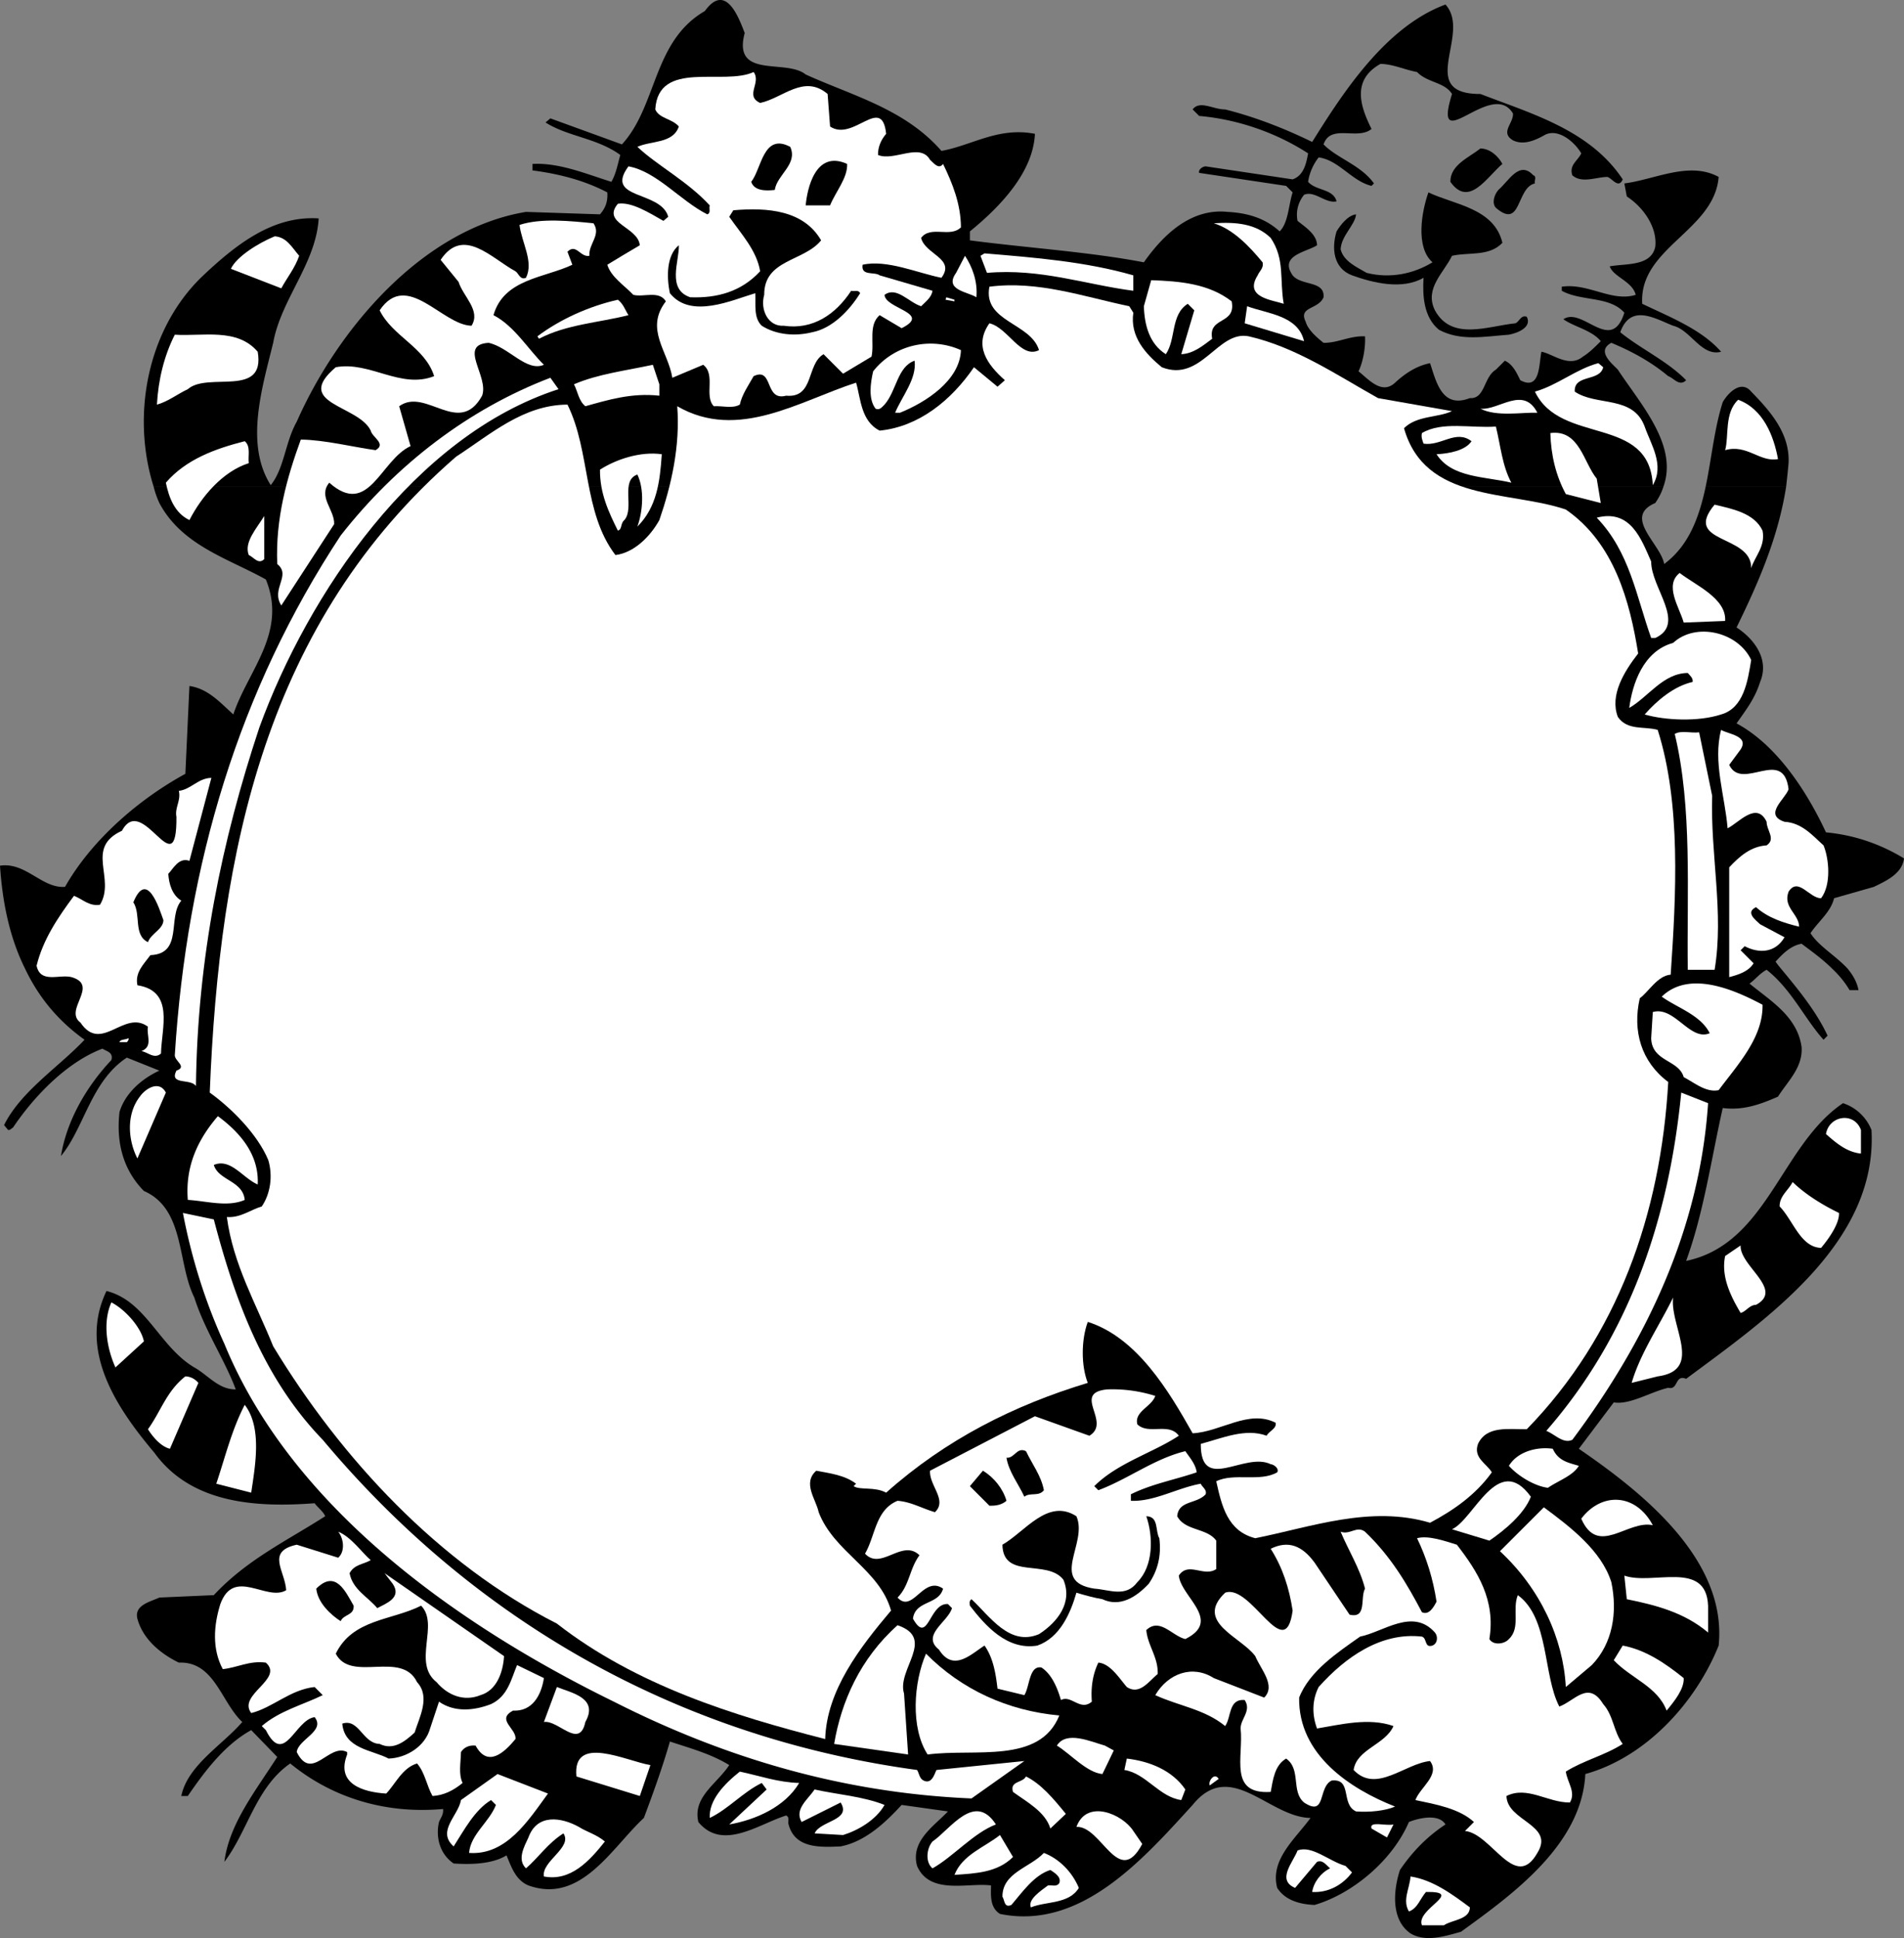 <svg xmlns="http://www.w3.org/2000/svg" width="234.199" height="238.326"><rect width="100%" height="100%" fill="#808080" stroke="none"/><path d="M219.102 119.159c2.18 2.625 4.328 5.262 5.699 8.2l-.5.5c-2.324-2.575-3.926-6.177-7-8.602-.824.425-1.426 1.226-2.102 1.699 2.578 2.125 5.875 4.027 6.403 7.8.175 2.528-1.727 4.227-2.903 6.102-2.125.926-4.222 1.723-6.797 1.399-1.425 6.324-2.328 12.824-4.5 18.8 9.973-2.074 11.672-14.273 19.297-19.398a5.7 5.7 0 0 1 3.5 3.297c.778 13.926-13.023 23.328-22.797 30.601-1.425-.574-.925 1.426-2.203 1.102-2.222.523-4.722 2.125-6.699 1.797l-4.3 5.703c7.777 5.324 18.277 13.625 17.202 24.2-2.828 7.023-8.925 13.722-16.402 15.8-.426 8.625-8.824 14.723-15.3 19.398-1.923.524-4.325 1.325-6.2.2-2.426-1.676-2.125-5.274-1.3-7.801 1.476-2.172 3.277-4.074 5.6-5.598-.823-1.375-3.323-.777-4.5-.3-2.023 4.726-6.925 8.824-11.6 10.199-1.825-.075-3.626-.575-4.598-2.098-.926-3.477 2.273-6.078 4.097-8.602-5.125-.074-9.824-7.375-14.5-1.601-6.222 6.828-13.824 15.426-23.699 13.402-1.223-.777-1.125-2.176-1.098-3.5-2.828-.375-7.527 1.223-9.101-2.402-.824-3.074 2.074-4.875 3.8-6.7l-5.699-.8c-2.027 2.226-4.527 4.527-7.5 5.101-2.625.125-5.625.227-6.402-2.699-.125-.375.176-.875-.3-1.101-3.325 1.027-7.825 4.425-10.798.8-.726-3.074 2.274-4.675 3.797-7-2.222-1.375-4.824-2.074-7.297-2.898-.925 3.223-2.125 6.523-3.203 9.398-3.922 3.625-7.722 10.625-14.199 8.301-1.625-.676-2.125-2.375-2.7-3.699-1.823 1.125-4.523 1.125-6.5 1-1.726-1.176-2.226-3.277-1.8-5.102.176-.476.574-.875.5-1.601-6.926.625-13.523-1.274-18.8-5.598-4.223 2.926-5.223 8.324-8.098 12.098.574-4.672 3.875-8.774 6.5-12.899l-3.2-3.3c-3.328 1.824-5.828 5.226-7.8 8.101H22.3c.773-3.777 5.074-6.277 7.5-9.101-2.625-2.473-3.426-7.473-7.801-7.301-2.223-1.074-4.426-2.875-5.098-5.399-.425-1.675 1.575-2.074 2.7-2.601l6.699-.297c4.074-4.375 8.976-6.676 13.699-9.703-.223-.574-.926-1.074-1.3-1.598-7.024.524-15.126.125-19.7-6.199-4.625-5.477-9.426-12.578-5.898-19.902 4.875 1.226 6.472 6.824 10.8 9.402 1.672.922 2.973 2.723 5.098 2.7-1.324-3.575-3.824-7.278-5.098-11.302-2.125-4.273-1.125-10.875-6.203-13.101-2.523-2.574-3.422-5.875-3-9.7.676-2.273 2.676-4.074 4.903-5.097l-4-1.602c-4.426 2.926-5.227 8.625-8.102 12.102.676-4.176 2.977-8.375 6.2-11.8.277-.977-.626-1.075-1.098-1.403-4.528 1.726-8.528 6.027-11 9.703-.227.125-.325.324-.602.297l-.5-.598c2.074-4.176 6.777-7.176 9.902-10.5-3.375-2.406-5.714-5.367-7.3-8.699h216m8.199 0c.618.766 1.118 1.61 1.302 2.598H227.5c-.547-.938-1.262-1.805-2.098-2.598h1.899M18.902 59.858c-2.754-8.718-.816-19.18 5.797-25.699 4.176-3.977 8.778-7.676 14.5-7.3-.324 5.523-4.625 9.925-5.597 15.3-1.325 5.422-3.528 12.422-.301 17.5 1.676-2.078 1.773-5.277 3.199-7.8 4.977-11.278 15.375-23.677 28.2-25.802l9.1.301c.677-.777.977-1.574.9-2.699-2.825-1.477-5.923-2.277-9.2-2.703v-.797c3.277-.176 6.574 1.223 9.7 2.2.577-.977.777-2.177 1.1-3.302-2.823-2.074-6.523-2.273-9.198-4l.597-.5 8.801 3.2c4.375-4.774 3.777-12.676 10.2-16.399 2.577-3.574 4.175.824 4.902 2.7-1.528 5.726 5.074 3.124 7.5 5.101 5.773 2.625 12.175 4.223 16.699 9.398 3.773-.675 6.976-2.976 11.5-2.101-.227 4.726-4.227 8.926-8 12v1.101c7.074.926 14.773 1.426 21.398 2.7 2.375-3.375 5.778-6.676 10.301-6.2 2.375.125 4.574.727 6.402 2.399 1.075-1.074 1.075-3.172 1.598-4.797l-.8-.8-10.7-1.602c-.125-.375.375-.774.8-.801l10.7 1.601c1.375-.476 1.676-1.976 1.902-3.199-3.828-2.476-8.527-4.176-13.402-4.601l-.8-.801c.874-1.172 2.577.027 4 0 3.675.926 7.277 2.328 10.702 4 3.672-5.875 8.973-14.172 16.399-16.899 3.273 3.625-3.727 11.024 4.3 11 6.274 2.426 13.473 4.426 17.5 10.5-.527 1.227-1.324-.175-1.902-.3-1.422.027-3.125.824-4.297-.2-.425-1.273.672-1.773 1.098-2.699-.926-1.574-3.023-3.176-4.598-2.199-1.125.625-2.527 1.223-3.8.598-1.625-.973.074-2.075 0-3.301-2.625-4.375-10.028 5.726-7.5-2.399-.926-1.476-3.028-1.375-4.301-2.699-1.524-.277-2.926-.976-4.5-1-3.625 2.024-2.426 5.324-1.102 8-1.722 1.426-5.023-.676-5.898 1.899 1.676 1.726 4.574 2.527 6.199 4.8l-.3.301c-2.423-.574-4.024-3.176-6.5-3.5a6.412 6.412 0 0 0-1.298 3c.973 1.125 3.075.824 3.5 2.399-1.328.324-2.726-1.375-4-.801-.726.926-1.027 2.027-.8 3.203.875.723 2.375 1.625 2.398 3-1.223.824-4.723 1.223-3 3.7 1.074 1.323 3.977.624 3.8 2.698-.624 1.524-3.124 1.125-2.198 3 .273 1.024 1.472 2.024 2.199 2.602 1.773.023 3.176-.875 5.101-.8.075 1.323-.226 3.124-.8 4.3 1.273 1.023 2.875 2.922 4.5 1.398 1.273-1.175 2.675-2.074 4.3-2.398.774 2.324 1.473 5.625 4.899 4.297 1.875.125 1.676-2.574 3.199-3.5l1.102-1.098c.972.426 1.472 1.524 1.898 2.399 2.477 1.324 2.277-1.973 2.602-3.5 1.375.226 3.375 2.027 5.097.601.778-.476 1.477-1.176 2.203-1.902-1.125-1.375-3.328-1.774-4.601-2.7 2.375-1.574 5.875 4.325 7.5-.8-1.824-2.074-5.324-1.375-7.7-2.7v-.5c3.274-.472 6.176 1.926 9.098 1-.422-1.675-2.722-2.175-3.199-3.5 1.977-.374 5.074.028 5.602-2.398.273-2.277-1.325-4.777-3.5-6.199l-.301-1.602c3.773-.476 7.976-2.773 11.601-.8-.527 6.625-9.828 8.726-9.402 15.601 3.375 1.625 7.277 3.125 9.7 5.899-2.423.625-3.723-2.676-5.9-3.2-2.226-.875-5.226-2.773-6.5.801 2.477 2.024 5.774 3.524 8.102 5.899-.828.824-1.527-.274-2.203-.5-2.125-1.774-4.523-3.075-7-4.098-1.922 1.023.176 2.625.801 3.297 2.809 4.273 7.441 9.305 5.602 14.402h-185.7m190.898 0c.727-3.441 1.063-7.152 2.102-10.402.672-1.172 2.274-2.774 3.5-1.297 2.473 2.523 4.774 5.223 4.598 8.797-.09 1.008-.195 1.976-.3 2.902h-9.9"/><path d="M219.7 59.858c-.973 6.246-3.434 11.86-6.098 17.301 2.175 1.422 4.074 3.922 2.898 6.7-.625 2.023-1.723 3.425-2.898 5.097 5.074 2.726 8.773 8.625 11 13.402 3.472.324 6.675 1.426 9.597 3.2-.222 1.925-2.324 2.824-3.699 3.5l-4.898 1.398c-.426 1.726-1.926 2.828-2.903 4.3 1 1.598 3.145 2.794 4.602 4.403h-1.899c-1.172-1.176-2.57-2.18-3.8-3.102-1.325.227-2.325 1.227-3.2 2.2.223.324.47.625.7.902h-216C1.18 115.319.3 110.972 0 106.456c3.176-.473 5.176 2.828 8 2.601 3.277-5.773 9.074-10.773 14.8-13.898l.5-10.8c2.274.323 3.774 2.023 5.4 3.5 1.777-5.376 6.675-10.075 4-16.602-4.626-2.575-10.325-4.176-13.098-9.399a10.805 10.805 0 0 1-.7-2h185.7c-.211.692-.555 1.356-1 2-4.028 1.723.675 5.024 1.097 7.5 3.04-2.258 4.297-5.726 5.102-9.5h9.898"/><path fill="#fff" d="M92.7 8.858c.976 1.324-1.126 2.926.8 3.801 2.777-.578 5.375-3.578 8.3-1.102l.302 4c2.875 1.926 6.375-3.976 6.898.899-.625.726-1.023 1.625-1 2.601 1.977.825 5.176-1.574 6.402.602.473.422 1.075 1.223 1.598.5 1.176 2.422 2.176 4.922 2.2 7.797-1.325 1.328-3.723-.274-4.9 1.3.477 2.028 4.274 2.528 2.5 4.903-2.925-.578-6.726-2.277-9.698-1.602-.227 1.426 1.472.825 2.097 1.301l6.5 1.899c-.125.824-.824 1.324-1.398 1.902-1.524-.477-3.024-2.477-4.5-1.402.074 1.726 5.875 2.226 2.101 4.101l-2.703-1.601c-1.422 1.226-.625 3.425-1 5.101l-3.5 2.098-2.398-2.399c-2.125 1.227-1.125 5.426-4.602 5.102-2.722.723-1.523-3.578-4-2.402-.625 1.125-1.422 2.226-1.699 3.5-.926.527-2.125.125-3.2.199-1.226-1.274.274-3.875-1.3-5.098l-3.8 1.598c-.524-3.274-3.423-5.973-.798-9.399-.828-1.375-2.726-.476-4-.8-1.125-1.176-2.726-2.176-3.203-3.7 1.278-.773 2.578-1.574 4-2.398-.222-2.277-4.722-2.676-2.699-5.102 1.676-.273 3.875 1.125 5.602 2.102l.597-.5c-.922-3.277-7.922-2.078-4.898-6.203 3.476.625 6.375 4.226 9.699 5.902.477-.176.176-.676.3-1.101-2.726-2.973-6.425-4.875-8.898-7.2 1.672-.773 4.375-.375 5.098-2.5-.824-.976-2.426-.976-2.898-2.101.375-6.172 8.375-2.875 12.097-4.598"/><path d="M97.2 18.057c.976 2.125-1.626 3.426-1.9 5.301-1.124.125-2.523.125-2.898-1 1.274-1.574 1.473-6.074 4.797-4.3m87.601 2.101c-1.925 1.625-4.124 5.422-6.398 2.2-.027-2.075 2.274-2.977 3.7-4.102 1.175.027 2.175.925 2.699 1.902m-80.601 0c.077 1.723-1.423 3.422-2.098 5.098h-3c.175-1.973 1.175-6.875 5.097-5.098m84.601 2.398c-2.323.524-1.624 5.727-4.8 3-.523-.574-.223-1.574.3-2.199 1.274-1.074 2.575-3.676 4.302-1.8.472.124.074.726.199 1m-4.001 7.3c-1.624 1.723-4.124 1.125-6.198 1.598-1.028 2.125-3.426 4.027-2.102 6.703 2.074 3.824 6.574 1.922 9.902 1.598.473-.176.672-1.075 1.399-.801.676 1.328-1.227 2.027-2.2 2.203-3.027.223-5.925.824-8.601-.602-1.926-1.574-2.023-4.273-1.898-6.398-2.625 1.523-6.227.625-8.801-.3-2.324-.876-2.524-3.376-1.899-5.403.473-.774 1.375-1.973 2.399-2.098-.125 1.324-1.824 2.625-1.899 4.301.375 1.523 2.075 2.223 3.2 2.898 2.875.727 5.773.125 8.097-1.3-2.125-1.875-1.324-6.274-.5-8.598 3.176 1.523 8.078 1.922 9.102 6.2M101 29.557c-2.125 2.625-7.023 2.325-7 6.7-.523 1.824.477 3.925 2.402 3.8 3.575.524 6.375-1.375 8.297-4.3.375.125.875-.176 1.102.3-1.324 2.125-3.426 4.325-5.899 4.801-2.125.524-4.425.324-6.203-.8-1.023-.977-.722-2.575-.797-4-2.828.824-7.925 3.226-10.5 0-.425-1.977-.425-4.676 1.098-5.899.074 1.922-1.523 5.422 1.402 6.398 3.274.125 6.274-.675 8.598-3.199-.426-2.574-2.324-4.574-3.8-6.699l.5-.8c4.277-.376 8.675.023 10.8 3.698"/><path fill="#fff" d="M73 27.456c.977 1.426-.625 2.527-.5 4-1.125.226-1.625-1.574-2.7-.5l.602 1.601c-3.425 1.625-8.425 1.727-9.703 6.2 2.578 1.324 4.278 4.226 6.203 6.101-2.125.926-4.328-2.176-6.8-2.699-3.825.223.074 4.125-.801 6.5-2.824 5.125-6.926-1.078-10.2 1.297l1.399 4.902c-3.723 1.723-5.125 8.824-10 4.5-1.426 1.723.676 3.324.602 5.098l-6.5 10c-1.325-2.074 1.273-3.672-.5-5.098-.227-5.574 1.175-10.574 2.898-15.3 2.875.023 6.477.925 9.2 1.3 1.374-.777-.423-1.574-.598-2.402-1.528-3.172-9.625-3.274-4.301-7.797 4.176-.777 7.976 2.723 12.101 1.098-1.125-3.575-5.125-4.875-6.703-8.098 3.375-4.977 7.676 1.824 11.301 1.898 1.176-1.875-1.023-3.574-1.598-5.398L54.2 31.956c2.778-4.172 6.278-.172 9.203 1.402.375.223.575 1.125 1.297.801.977-1.977-.523-4.277-.797-6.5 2.672-.875 6.274-.477 9.098-.203m83.299 1.801c1.774 2.625 1.075 5.125 1.602 8.101-1.425-.476-4.925-.777-3.203-3.5.176-.476.778-.875.602-1.601-1.625-1.973-3.625-4.075-6-4.801 2.676-.172 5.176.027 7 1.8M36.8 31.456c-.523 1.527-1.523 2.726-2.198 4l-6.2-2.399c.672-1.476 3.375-3.175 5.399-4 1.476.125 2.074 1.325 3 2.399m102.601 2.402v1.899c-5.925-.774-11.425-2.774-18-2.2l-.8-2.101.5-.297c6.273.523 12.472 1.023 18.3 2.7m-19.3 2.698c-1.028-.675-4.028-.875-2.5-3l1.097-2.101c.875 1.328 1.578 3.125 1.403 5.101m31.398.5c.574 2.926-2.926 1.825-2.398 4.602-1.227.922-2.325 1.824-3.801 1.898l1.601-5.398-.8-.8c-2.125 1.323-1.426 4.323-2.7 6.198-2.027-1.273-2.625-3.574-2.703-5.898l.903-3.203c3.574.125 7.074.426 9.898 2.601"/><path fill="#fff" d="M139.402 38.456c-.425 2.926 1.473 5.027 3.5 6.703 4.875 1.922 6.875-4.578 10.7-3.8 5.773 1.323 10.773 4.722 15.898 7.597l9.102 1.601c-1.727.825-4.325.524-5.903 2.102 2.578 9.125 12.875 7.625 19.903 10 5.972 4.125 7.875 11.324 8.898 17.7-1.723 2.222-3.523 5.124-2.5 7.8 1.176 1.723 3.277 1.125 4.902 1.598 2.875 9.027 2.274 20.226 1.598 30.101-1.625.125-2.723 2.125-3.8 2.899-.923 4.027.175 7.824 3.5 10.3-.923 16.227-6.223 31.227-17.4 42.7-2.226.027-4.925-.473-6 1.8-.624 1.727 1.075 2.426 1.7 3.5-2.023 2.825-4.824 4.727-7.598 6.2-7.328-2.176-14.625.527-21.5 1.902-3.425-.875-4.125-3.977-4.8-7 2.175-1.078 5.375.125 7.5-1.102.273-.476-.426-.976-.801-1-3.227-1.574-8.625 3.625-8.602-2.5 2.578-.675 5.477-1.976 8.102-1 .273-.574 1.273-.875 1.101-1.601-3.328-1.672-6.726 1.125-10.203 1.3-2.922-5.175-6.824-11.773-12.898-13.699-.824 2.227-.824 5.426 0 7.5-9.024 2.727-17.426 6.926-24.801 13.5-1.426-.773-3.223-.273-4-.8l.3-.301c-1.425-1.074-3.226-1.274-4.898-1.598-1.726 1.524-.027 3.524.297 5.098 1.875 4.926 7.477 7.027 8.903 12.101-3.825 4.524-7.926 9.825-8.102 15.801-11.223-2.875-23.223-6.574-33-14.199-14.523-7.375-26.523-20.277-34.898-34.102-2.125-5.273-4.926-10.074-5.7-15.898 1.672.125 2.875-.875 4.297-1.3 1.078-1.575 1.375-3.778.801-5.7-1.324-3.176-4.523-6.375-7.2-8.3 1.177-29.677 6.876-57.876 30.302-78.2 4.273-2.777 8.273-6.375 13.699-6.402 2.875 5.824 1.875 13.226 5.898 18.5 2.278-.274 4.278-2.274 5.403-4.301 1.472-4.274 2.574-9.074 2.199-14 7.476 4.328 15.074-.672 22-2.899.574 1.926.574 4.727 2.898 5.899 4.778-.473 8.778-3.672 11.602-7.797l2.898 2.398.903-.8c-2.227-1.973-3.825-4.274-1.903-7 2.278.527 3.875 4.425 6.102 3.3-1.024-3.375-6.926-3.476-6.102-7.8 5.977-.774 11.578 1.226 17.203 2.402l.5.797m-62.102.301c-3.624.925-7.624 1.125-11 2.902l-.198-.3c2.773-2.075 6.273-3.677 9.898-4.5.676.523.875 1.222 1.3 1.898"/><path fill="#fff" d="m116.3 36.858.102-.3 1 .3v.2l-1.101-.2m44.101 5.098-7.3-2.2.3-2.097c2.473.922 6.274 1.125 7 4.297M31.7 43.257c.976 5.726-6.126 2.425-8.598 4.601-1.325.625-2.426 1.524-3.801 1.899.176-3.075.875-5.973 2.199-8.598 3.477.223 7.676-.875 10.2 2.098m86.5-.2c-.126 3.727-4.325 6.426-7.5 7.7h-.598c.875-2.075 2.675-4.176 2.398-6.399-2.125.723-2.223 3.723-3.7 5.399-.323.324-.624.726-1.1.5-.923-1.176-.626-3.176-.298-4.598 2.575-3.277 7.075-4.277 10.797-2.602m79.001 2.102c-.423 1.824-3.626.824-3.5 3 2.675 1.824 7.175.422 8.6 4.297.774 2.226 2.477 4.726 1 7.203-.425-8.676-11.323-4.875-14.5-11.5 2.774-.777 5.075-2.777 7.802-3.5l.597.5M81.102 47.257v1.402c-3.426-.375-6.325.523-9.102 1.297-.824-.672-.926-1.774-1.398-2.7 2.972-1.273 6.375-1.675 9.699-2.398l.8 2.399m-12.401.601c-17.723 5.723-30.825 25.223-36.798 41.598-4.625 13.926-7.625 28.426-7.8 44.101-.625-.976-3.325-.074-2.403-1.898 1.375-.477-.222-1.176-.199-1.902 1.477-23.473 7.875-44.875 20.402-63.899 6.875-8.777 15.774-15.574 25.797-19.402l1 1.402m120.403 2.899c-1.825-.075-5.028.527-7-.5 2.273.226 5.273-2.875 7 .5m29.598 5.699c-2.223.426-3.825-1.875-6.5-1.098.476-1.676-.126-4.574 1.6-6.199 3.075 1.125 4.376 4.422 4.9 7.297m-34.7-4c.574 2.328.777 4.828 1.902 6.902-3.226-.777-7.328-.574-9.203-3.5 1.578-.074 3.578-.476 4.301-1.601-1.926-1.473-3.723.625-5.898.3-.125-.375-.325-.773-.2-1.3 2.473-1.473 6.075-.575 9.098-.801m12.402 6.402.5 3-4.3-1.101c-1.227-2.274-1.825-4.774-1.903-7.5 3.578-.473 4.078 3.625 5.703 5.601m-165.8-1.902c-3.227 1.027-5.825 4.125-7.301 7-1.824-.875-2.524-2.774-2.899-4.598 2.473-2.875 6.075-4.176 9.7-5.101.773.625.375 1.824.5 2.699m50.8-1.098c-.226 3.426-.625 6.524-3 8.899.672-1.875.875-4.575 0-6.399-2.125.723-.328 4.125-1.601 5.598-.524.426-.227 1.125-.801 1.3-1.125-2.273-2.223-4.574-2.2-7.5 1.977-1.273 4.977-2.273 7.602-1.898M216.8 65.257c.376 1.925-.925 3.125-1.398 4.601.075-4.176-8.527-2.976-4.5-7.8 2.172.523 4.875 1.023 5.899 3.199M32.5 68.757c-.723.726-1.324-.274-1.898-.5-.625-1.575.972-3.274 1.898-4.801v5.3m170.602.301c-.028 3.227 4.375 7.625.5 9.399h-.5c-1.825-5.074-2.625-10.574-6.7-14.797 4.172-1.078 5.473 2.625 6.7 5.398m9.098 7.301-5.098.2c-.528-1.876-2.426-4.575-.5-6.102 1.972 1.527 5.773 3.125 5.597 5.902m3.203 4.801c-.425 2.625-.925 5.922-3.703 6.7-2.824.925-6.922.722-9.398 0 1.476-1.677 3.574-3.477 5.898-4 .078-.477-.324-.778-.597-1.102-3.028.027-4.825 2.925-7.2 4.3.375-2.875 1.672-6.976 5.399-8 2.773-2.574 7.976-1.375 9.601 2.102m-1.3 11-1.403 1.898c1.578 3.325 6.676-2.273 7.301 3-.426 1.227-3.125 3.125-.5 4 2.176.125 3.477 1.727 4.8 2.899.677 1.625.977 4.828-.3 6.5-1.426.027-2.824-2.672-4-.797-.723 1.922 1.277 2.723 1.3 4.297-1.925-.473-3.823-1.074-5.3-2.399-1.324.625-.125 1.524.5 2.102l3 1.598c-1.125 1.925-3.125 2.027-4.898 1.101l-.5.5 1.597 1.598c-.625 1.027-1.922 1.426-3 1.703v-13.5c1.278-1.375 2.676-2.578 4.602-2.703 1.176-.774-.024-1.875 0-2.899-1.227-2.574-3.426.125-4.801.801-.324-3.976-1.824-8.176-.8-12.101.874.527 3.476.726 2.402 2.402m-3.5 5.699c-.227 7.223 1.472 14.426.3 21.399h-3.3c-.125-9.473.574-19.973-1.602-29 .777-.473 1.977-.075 3-.2l1.602 7.801m-187.302 8c-1.323-.476-2.023 1.024-2.6 1.598.077 1.226.476 2.625 1.6 3.3-1.726 2.028.274 6.528-3.8 6.7-.824 1.125-1.926 2.125-1.598 3.703 4.575.723 2.973 5.223 2.899 8.398-.824.727-1.625-.175-2.399-.3 1.473-.575.575-1.973.797-3-2.922-2.176-5.722 3.324-8.297-.5-2.125-1.575 2.375-4.575-1.101-5.598-1.524-.375-3.824.824-4.301-1.402.777-3.176 2.574-5.875 4.602-8.598 1.074.422 1.875 1.324 3.199 1.098 1.976-3.274-1.926-6.973 2.699-9.098 2.574-4.777 6.777 7.023 6.7-1.703-.223-1.172.577-1.973.3-3.2 1.477-.175 2.375-1.574 4-1.597l-2.7 10.2"/><path d="M20.102 113.159c-.028 1.125-1.528 1.625-1.903 2.7-1.824-.876-.824-3.376-1.797-4.903 1.672-4.074 3.172.726 3.7 2.203"/><path fill="#fff" d="M216.8 123.557c.075 4.024-3.023 7.325-5.398 10.5-1.527.325-2.925-.875-4.3-1.601-.625-2.172-3.926-1.875-4-4.797l.199-3.203c2.676-.774 4.574 3.625 7 2.601-1.125-2.273-4.125-3.175-5.899-4.5 3.375-3.273 8.875-.875 12.399 1M15.8 127.659c.075.223-.124.422-.198.5h-.903c.078-.375.778-.277 1.102-.5m4.601 6.699-3.5 8.098c-1.125-2.172-1.425-5.375.297-7.598.676-.976 2.375-2.074 3.203-.5m189.7 1.301c-1.028 15.422-7.528 29.125-16.7 41.398-1.125.524-2.125-.675-3.203-1.101 10.278-11.774 15.078-26.074 16.602-41.598l3.3 1.301m-178.401 10c-1.825-.777-3.325-3.277-5.4-2.402.575 1.925 3.575 1.925 3.802 4.3-2.125.926-4.727.125-7 0-.325-4.074 1.175-7.375 3.699-10.3 2.875 2.125 5.074 4.824 4.898 8.402m197.203-6.703v2.902c-1.726-.176-3.027-1.277-4.3-2.402.375-2.274 3.472-2.774 4.3-.5m-2.702 10.203c.077 1.223-1.126 3.023-2.2 4.297-2.523-.074-3.426-3.375-5.098-5.098-.027-1.277 1.075-1.976 1.598-3 1.574 1.524 3.676 2.824 5.7 3.801m-199.9.797c2.575 9.828 6.075 19.527 13.4 27.101 19.277 23.024 44.675 36.727 73.1 40.602.274.422.274 1.023.802 1.297 1.074.527 1.375-.973 1.597-1.297L126 216.557l-6.5 4.602c-16.023-.676-30.523-5.078-44-11.902-18.723-9.176-39.523-23.575-47.898-44-2.325-5.075-4.028-10.473-5.102-16.098l3.8.797m189.7 10.5c-.824.027-1.223.828-1.898 1-1.227-2.074-2.426-4.473-1.903-7l1.903-1.297c-.125 2.523 5.375 5.422 1.898 7.297m-12.098 8.801-3.203.8c1.078-3.675 3.375-6.976 5.102-10.5-.426 3.524 3.773 8.926-1.899 9.7M17.7 164.956l-3.5 3.203c-1.024-2.277-1.626-5.477-.5-8 1.777.922 3.675 3.125 4 4.797m6.702 5.101-3.5 8.102c-1.125-.277-2.125-1.477-2.703-2.402 1.578-2.176 2.278-4.676 4.602-6.5.676.027 1.176.324 1.601.8m117.7 1.602c-.426 1.324-2.625 1.922-2.2 3.5 1.375 1.324 3.875-.277 5.098 1.398-3.223 2.125-7.523 3.325-10.398 6.2l.5.5c3.675-1.375 6.875-3.875 10.699-4.801.574.828 1.273 1.625 1.398 2.601-2.722.926-5.523 1.426-8.097 2.7v.8c2.875.125 5.675-1.574 8.597-2.101.176.426.778.726.602 1.3-1.125 1.227-3.324.727-3.5 2.7.976 1.828 3.676 1.426 4.8 3v3.5c-1.527 1.027-3.425-.973-4.601.8.277 2.626 5.375 5.528.8 7.801-1.624-.375-3.124-2.675-4.8-1.101.176 1.926 1.477 3.328 1.402 5.402-1.125.926-2.226 2.625-3.8 1.598-.926-1.074-2.028-2.875-3.5-3-.727 1.527-.926 3.125-.801 4.8-1.426 1.227-2.524-.874-3.801-.199-.426-1.476-1.125-3.175-2.398-4-1.528-.273-1.426 2.325-2.102 3.399l-3.3-.797c-.223-1.875-.524-3.777-1.598-5.3-1.625 1.023-3.825 3.323-5.602.5-2.223-1.778 1.074-3.376 1.602-5.102l-.5-.5c-2.325-.176-2.426 5.125-4.301 1.8.273-2.273 3.176-1.675 3.699-3.699-2.426-1.676-3.723 3.125-5.598 1.098 1.473-1.473 1.473-3.574 2.7-5.2-2.125-2.074-4.727 1.926-6.7-.199 1.274-2.175 1.274-5.375 4-6.5 1.672.125 2.973.926 4.598 1.399 1.574-1.473-.723-3.274-.598-5.098l12.899-6.699 6.699 2.398c2.777-1.675-2.223-5.273 2.2-5.699a17.498 17.498 0 0 1 5.902.801m-111.2 11.898-4.3-1.101c1.074-3.172 1.875-6.574 3.5-9.7 2.175 2.825 1.273 7.528.8 10.801m163.298-3.3c-.723 1.226-2.524 1.824-3.798 2.699-1.527-.172-3.625-1.375-4.8-2.7 1.074-1.773 3.472-2.374 5.398-2.097.676 1.523 1.977 1.723 3.2 2.098"/><path d="M128.402 183.257c-.625.824-1.726.226-2.402.8-.723-1.574-1.926-3.074-2.2-4.8.977.125 1.274-1.375 2.4-.801.777 1.625 1.874 3.027 2.202 4.8m-4.602 1.301c-.624.524-1.323.625-2.1.602l-2.4-2.402 1.602-1.899c1.375.824 2.473 2.223 2.899 3.7"/><path fill="#fff" d="M188.3 184.057c-.823 2.125-3.226 4.125-5.1 5.399l-4.598-1.399c2.675-1.175 5.675-9.574 9.699-4m14.999 3.5c-3.124-.675-6.726 3.926-8.8-.8 2.477-3.274 6.676-3.176 8.8.8m-5.1 7c.777 3.727.175 7.524-2.4 10.2l-3.198 2.699c-.325-5.973-3.125-12.074-8.102-16.7l5.402-5.398c3.274 2.426 7.075 5.324 8.297 9.2"/><path d="M132.402 186.456c1.473 3.328-3.425 8.027 2.2 8.902 1.875.125 3.875 1.125 5.3-.8 1.973-1.977 1.973-5.575 1.098-8.102 1.574.027 1.074 1.828 1.602 2.703.273 2.223-.227 4.023-1.301 5.598-1.524 1.625-3.524 2.925-5.7 1.902-1.027-.176-2.124-.477-3.199-.8-.726 2.523-2.027 5.523-4.8 6.5-3.727.624-6.426-2.477-8.301-4.903-.024-.274-.125-.574.199-.797 2.277 2.125 4.676 5.824 8.3 4.297 2.274-1.473 4.177-3.875 3-6.7-2.023-2.574-7.425.028-7.5-4.3 2.774-1.574 5.575-5.774 9.102-3.5"/><path fill="#fff" d="M167.902 188.358c3.172 3.024 5.172 6.426 7 9.899.875.425 1.473-.676 1.797-1.301-.422-2.774-1.222-5.375-2.398-7.797 1.375-.375 3.375.324 4.898.797 2.578 3.328 4.778 6.828 4 11.601.477.825 1.875.625 2.403 0 1.472-1.375.375-3.675 1.097-5.398 3.875 2.824 3.078 9.824 5.102 13.7 1.875-.677 3.574-3.278 5.398-.302 1.278 1.426 1.278 3.426 2.403 4.899-2.227 1.426-4.825 2.027-7 3.402.175 1.324 1.273 2.524.5 3.801-2.727.023-5.227-2.078-7.801-.8.074 3.124 5.976 3.523 3.8 7-2.726 4.823-5.624-2.376-8.902-2.7l1.102-1.102c-1.824-1.675-4.727-2.175-7.2-2.699.575-1.574 3.075-3.074 1.801-4.8-3.125.324-6.625 4.023-9.402 1.101.375-2.578 3.875-3.078 4.902-5.402-3.027-1.075-6.527-.176-9.402.3-.625-1.675-.625-3.476.2-5.101 3.277-3.672 7.675-6.774 12.702-6.2.672.227.274 1.426 1.297 1.102.676-.277.676-1.176.301-1.601-2.723-3.075-6.324-.075-9.2.5-2.726 1.925-6.226 4.226-7.5 7.5-.124 7.027 6.274 11.226 11.802 13.402-1.227.523-3.125.723-4.801.598-1.926-.875-.426-4.075-3-3.801-1.727.828-.625 4.527-3.399 2.703-1.625-1.375-.328-4.078-2.203-5.402-1.422.824-1.625 2.625-1.898 4.101-5.227.324-3.324-4.277-3.7-7.8-.027-1.176 1.376-2.176.5-3.5-2.027-.176-1.624 2.124-2.402 3.199-2.523-2.075-5.722-2.473-8.597-3.801 1.574-2.672 4.574-3.774 7.199-2.098l6.199 2.399c1.477-1.473-.426-3.473-1.098-5.098-1.726-2.375-7.527-4.176-3.703-7.8 3.176-1.177 7.375 9.023 8.301 2.198-.426-2.773-1.223-5.273-2.7-7.601 2.177-1.074 3.876-.375 5.4 1.703l4.3 6.398c2.176.524 1.277-2.074 1.902-3.199-.625-2.476-2.027-4.676-3-7 1.172.426 1.973-.777 3 0m-122.3 3.5c-.926.524-2.028.524-2.602 1.598.375 2.027 2.277 2.926 3.402 4.3 1.075-.574 3.075-1.273 1.899-3l-1-1.3L62 203.659c-.125 2.023-.926 4.223-2.898 4.797-2.028.828-4.028.027-5.403-1.598-3.023-2.375.375-7.074-1.898-9.402-3.625 1.828-8.426 1.625-10.5 5.902 1.875 3.625 8.074-.476 10 3.5 1.676 1.824.273 4.324-.301 6.2-1.223 1.124-2.625 2.226-4.3 1.398-2.126-.074-2.524-3.172-4.598-2.5.273 3.125 3.675 3.226 5.699 4.3 2.176-.074 4.476-1.472 5.101-3.699l1.098-3.3c1.875 1.324 4.277 1.125 6.402.3 2.075-.976 2.473-3.074 3.2-4.8l3.3 1.601c-.328 2.125-1.425 4.125-3.8 4-2.125 1.125.472 2.223.3 3.5-1.425 1.723-3.425 3.524-4.902.801-.824-.078-1.426.223-1.8.797-.024 1.328-.325 2.726.202 3.8-1.125.926-2.328 1.528-3.703 1.602-.722-1.277-.922-2.875-1.898-4-1.824.524-2.727 2.625-3.801 3.7-2.824-.176-6.223-1.176-4.8-4.801v-.301c-2.223-1.172-4.325 3.726-6.2 0 .176-1.574 3.574-2.574 2.2-4.297-2.423.324-3.723 6.125-6 1.598l-.5-.5c2.175-1.875 4.976-2.575 7.5-3.801l-1-1c-3.024.328-5.126 2.527-7.798 3.203-1.726-2.277 4.075-4.176 1.797-6.203-2.023-.274-3.523.625-5.297.8-1.328-2.472-1.125-5.374-.3-8 1.675-4.574 5.675-.273 8.097-1.699-.125-2.375-2.523-4.773 1.301-5.601l5.102 1.601c.875-.773.675-2.375 0-3.199 1.574.625 2.875 2.524 4 3.5m164.5 5.598v3.3c-2.926-2.472-6.426-3.374-10-4.097l-.301-2.902c3.476 1.226 10.074-1.973 10.3 3.699"/><path d="M43.5 197.456c.074 1.226-1.223 1.027-1.598 1.902-1.226-.777-2.828-2.277-3-4 2.375-2.375 3.575.324 4.598 2.098"/><path fill="#fff" d="m111.2 208.257.5 7.5-9.098-1.301c.875-5.172 3.175-10.473 7.8-14.598 4.774 1.625-.125 5.426.797 8.399m95.903-1.899c.074 1.324-1.125 2.824-2.102 4-1.125-2.976-4.426-3.976-6.5-6.199l1.102-1.8c2.773.523 5.175 2.124 7.5 4"/><path fill="#fff" d="M130.3 210.956c-2.425 6.027-10.425 4.027-16.198 4.8-2.125-3.273-1.727-8.874-.2-12.398 4.375 4.426 10.075 7.024 16.399 7.598M72 211.757c-.723 3.425-3.324-.274-5.098 0l1.598-4.301c1.777.726 5.176 1.328 3.5 4.3m65 3.501-1.398 2.902c-1.926-.176-3.926-2.477-5.602-3.5 1.176-1.875 4.176-.477 5.902 0l1.098.598m-57 1.8-1.3 3.801-7.798-2.402c-.527-5.274 6.172-1.875 9.098-1.399m65.8 3-.5 1.301c-2.726-.375-4.323-3.277-7-3.699l.302-1.402c2.773.324 5.574 1.425 7.199 3.8m-47.501-.8c-1.726 2.925-5.323 4.527-8.6 5.101l4.6-4.3-.6-.801c-2.325 1.125-4.126 3.226-6.4 4.3-.124-2.175 1.774-4.175 3.7-5.699 2.477.524 4.676 1.324 7.3 1.399m-30.898 1.3c-2.425 3.325-5.125 7.625-9.703 7.301.176-2.277 2.477-3.777 3.301-5.902l-.598-.598c-2.027 1.223-3.328 3.723-4.601 5.7-2.125-1.876.574-3.774.898-5.7l4.5-3.199 6.203 2.398m63.7 2.5-1.903 1.801c-.625-2.074-2.922-3.277-4.597-4.5-.426-1.375 1.175-1.074 1.597-1.902 1.875.926 3.375 2.726 4.903 4.601m18.8-4.3-1.101.8c-.227-.476.574-1.675 1.101-.8m-41.102 3.199c-1.023 1.828-3.226 3.125-5.1 3.703l-3.5-.203c.675-1.574 4.577-1.574 3.202-3.797l-4.8 2.398c-.926-1.574.773-2.773 1.597-4 2.778.625 5.875.825 8.602 1.899m13.699 2.402c-2.723 1.024-5.324 4.024-7.8 5.399-.923-.774-.723-2.473 0-3.301 2.175-1.473 5.175-6.172 7.8-2.098m16.902.801 1.098 1.598c-2.926 5.527-5.023-2.274-8.098-2.098 1.274-3.477 5.672-1.578 7 .5m-65 1.297c-1.925 2.426-4.226 4.926-7.5 4.3-.328-1.874 3.575-3.574 2.399-5.3-1.926 1.226-3.024 2.926-4.602 4.3-1.125-1.074-.222-2.675.301-3.8 1.074-2.973 4.074-2.473 6.2-1.297.976.625 2.175.922 3.202 1.797m96.2-.5-1.903-1.098c-.324-.976 1.778-.277 2.703-.5l-.8 1.598m-46 2.402c-1.926 1.926-4.625 2.024-7.2 2.2.973-2.477 3.672-3.376 5.598-4.899l1.602 2.7m41.698 1.898c-1.124 1.527-2.925 2.527-4.898 2.402.172-1.176 1.075-2.375 2.2-2.902-.528-.473-.926-1.075-1.602-.801l-2.7 3.203c-2.323-.977-.226-3.176.302-4.602 1.773-.675 3.875 1.325 5.898 1.899l.8.8m-33.6 1.903c-1.223 2.023-4.024 1.625-5.9 2.398-.425-.976 1.274-2.074 2.102-2.699.473-.074 1.075.223 1.399-.3.273-.774-.625-1.274-1.102-1.602-2.023.625-3.523 2.828-4.797 4.3-.925.426-.828-.675-1.101-1-.024-2.972 3.375-3.574 5.101-5.398 1.875.723 3.473 2.324 4.297 4.301m48.101 2.398c-.023 1.524-2.226 1.524-3.198 2.2h-2.7c-.828-1.973 5.375-4.176.5-4.098-.726.824-1.027 2.023-2.101 2.398-.824-1.375.074-2.773.199-4.3 2.777.425 5.176 2.226 7.3 3.8"/></svg>
